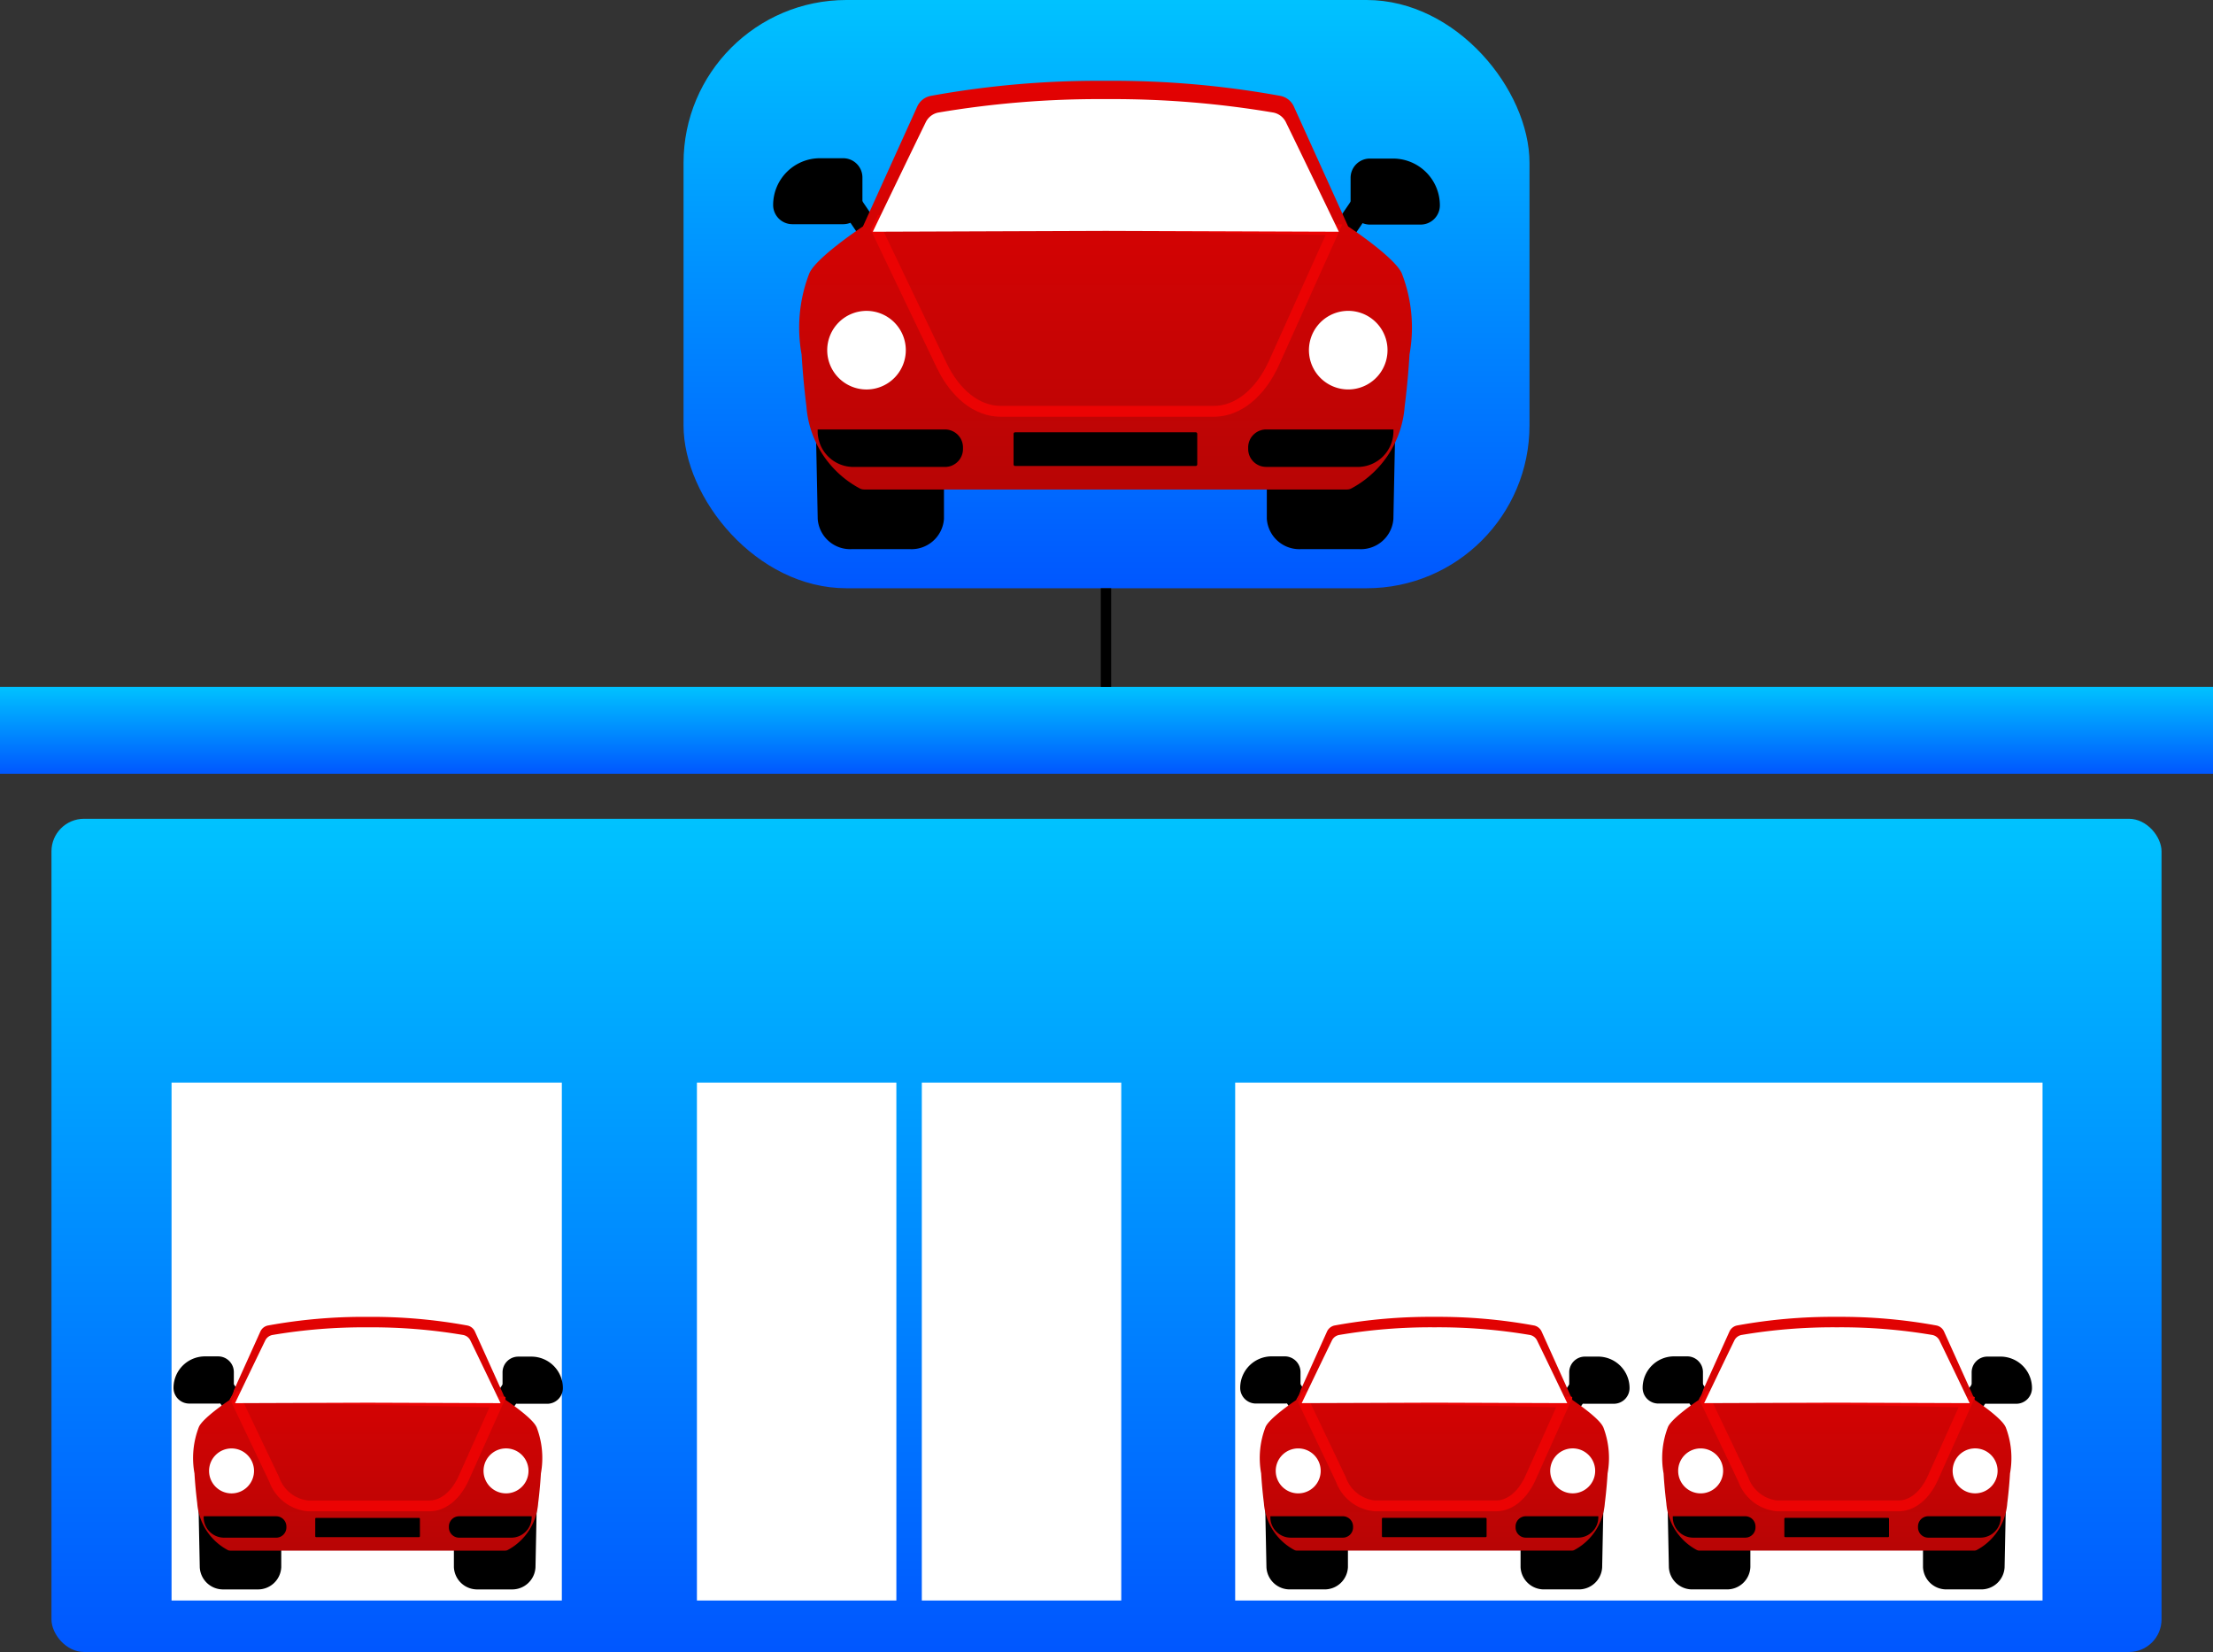 <svg id="Group_82322" data-name="Group 82322" xmlns="http://www.w3.org/2000/svg" xmlns:xlink="http://www.w3.org/1999/xlink" width="203.818" height="152.128" viewBox="0 0 203.818 152.128">
  <rect x="0" y="0" width="203.818" height="152.128" fill="#333333" stroke="none"/>
  <defs>
    <linearGradient id="linear-gradient" x1="0.5" x2="0.5" y2="1" gradientUnits="objectBoundingBox">
      <stop offset="0" stop-color="#00c2ff"/>
      <stop offset="1" stop-color="#0057ff"/>
    </linearGradient>
    <linearGradient id="linear-gradient-4" x1="0.5" y1="-0.665" x2="0.5" y2="1" gradientUnits="objectBoundingBox">
      <stop offset="0" stop-color="red"/>
      <stop offset="1" stop-color="#b80505"/>
    </linearGradient>
  </defs>
  <g id="Group_27806" data-name="Group 27806" transform="translate(0 0)">
    <path id="Path_54075" data-name="Path 54075" d="M0,0H203.818V8H0Z" transform="translate(0 63.255)" fill="url(#linear-gradient)"/>
    <rect id="Rectangle_14498" data-name="Rectangle 14498" width="194.338" height="76.729" rx="3" transform="translate(4.74 75.4)" fill="url(#linear-gradient)"/>
    <rect id="Rectangle_14499" data-name="Rectangle 14499" width="77.913" height="54.17" rx="15" transform="translate(62.954 0)" fill="url(#linear-gradient)"/>
    <rect id="Rectangle_14500" data-name="Rectangle 14500" width="0.956" height="9.085" transform="translate(101.383 54.17)"/>
    <rect id="Rectangle_14501" data-name="Rectangle 14501" width="74.358" height="47.695" transform="translate(113.76 99.693)" fill="#fff"/>
    <rect id="Rectangle_14502" data-name="Rectangle 14502" width="18.368" height="47.695" transform="translate(84.9 99.693)" fill="#fff"/>
    <rect id="Rectangle_14503" data-name="Rectangle 14503" width="18.368" height="47.695" transform="translate(64.187 99.693)" fill="#fff"/>
    <rect id="Rectangle_14504" data-name="Rectangle 14504" width="35.945" height="47.695" transform="translate(15.8 99.693)" fill="#fff"/>
  </g>
  <g id="Group_82327" data-name="Group 82327" transform="translate(114.474 120.691)">
    <path id="Path_53942" data-name="Path 53942" d="M114.464,81.355v1.551a1.134,1.134,0,0,0,1.211,1.038h3.064a1.135,1.135,0,0,0,1.211-1.038c.03-1.537.061-2.995.092-4.532a5.11,5.11,0,0,1-1.1,1.569s-1.1,1.254-1.83,1.412Z" transform="translate(-87.158 -59.286)"/>
    <path id="Path_53943" data-name="Path 53943" d="M118.738,84.959h-3.064a2.147,2.147,0,0,1-2.226-2.053V80.34h3.505a5.471,5.471,0,0,0,1.226-1.067l.056-.064.066-.054a4.615,4.615,0,0,0,.846-1.266l1.99-3.661-.083,4.166c-.014.724-.029,1.431-.043,2.136-.016.789-.032,1.577-.048,2.387A2.148,2.148,0,0,1,118.738,84.959Zm-3.259-2.09a.3.3,0,0,0,.2.06h3.064a.3.3,0,0,0,.2-.06c.01-.509.02-1.009.03-1.507a4.03,4.03,0,0,1-1.638.985l-.106.023h-1.743Z" transform="translate(-87.877 -59.286)"/>
    <path id="Path_53944" data-name="Path 53944" d="M13.565,81.465v1.441a1.132,1.132,0,0,1-1.207,1.038H9.3A1.132,1.132,0,0,1,8.1,82.906c-.03-1.537-.061-3-.091-4.532A5.107,5.107,0,0,0,9.1,79.943s1.1,1.254,1.825,1.412Z" transform="translate(-5.631 -59.286)"/>
    <path id="Path_53945" data-name="Path 53945" d="M12.358,84.959H9.3a2.146,2.146,0,0,1-2.222-2.041c-.015-.766-.03-1.513-.046-2.26s-.03-1.5-.046-2.264l-.083-4.177L8.9,77.891a4.613,4.613,0,0,0,.843,1.265l.067.054.056.065A5.331,5.331,0,0,0,11.1,80.346l3.483.145v2.415A2.145,2.145,0,0,1,12.358,84.959ZM9.111,82.87a.3.3,0,0,0,.192.059h3.055a.3.3,0,0,0,.192-.059v-.432l-1.756-.073-.085-.019a4.007,4.007,0,0,1-1.629-.98C9.091,81.863,9.1,82.362,9.111,82.87Z" transform="translate(-4.912 -59.286)"/>
    <path id="Line_4100" data-name="Line 4100" d="M.837,1.8-.837.664,0-.568,1.673.568Z" transform="translate(30.268 7.059)"/>
    <path id="Line_4101" data-name="Line 4101" d="M0,1.8-.837.568.837-.568,1.673.664Z" transform="translate(4.252 7.039)"/>
    <path id="Path_53946" data-name="Path 53946" d="M37.328,11.363c-.362-.8-2.484-2.244-2.809-2.462L31.669,2.588a.982.982,0,0,0-.718-.563,48.8,48.8,0,0,0-9.065-.792h-.2a48.8,48.8,0,0,0-9.065.792.982.982,0,0,0-.718.563L9.056,8.9c-.325.218-2.447,1.666-2.809,2.462a7.906,7.906,0,0,0-.41,4.288c.085,1.452.253,2.732.253,2.732a5.337,5.337,0,0,0,2.8,4.318.493.493,0,0,0,.236.06h25.33a.493.493,0,0,0,.236-.06,5.337,5.337,0,0,0,2.8-4.318s.168-1.281.253-2.733a7.907,7.907,0,0,0-.41-4.287" transform="translate(-4.159 -0.658)" fill="url(#linear-gradient-4)"/>
    <path id="Path_53947" data-name="Path 53947" d="M37.328,11.363c-.362-.8-2.484-2.244-2.809-2.462L31.669,2.588a.982.982,0,0,0-.718-.563,48.8,48.8,0,0,0-9.065-.792h-.2a48.8,48.8,0,0,0-9.065.792.982.982,0,0,0-.718.563L9.056,8.9c-.325.218-2.447,1.666-2.809,2.462a7.906,7.906,0,0,0-.41,4.288c.085,1.452.253,2.732.253,2.732a5.337,5.337,0,0,0,2.8,4.318.493.493,0,0,0,.236.06h25.33a.493.493,0,0,0,.236-.06,5.337,5.337,0,0,0,2.8-4.318s.168-1.281.253-2.733A7.907,7.907,0,0,0,37.328,11.363Z" transform="translate(-4.159 -0.658)" fill="none"/>
    <path id="Path_53948" data-name="Path 53948" d="M40.376,42.429h-11.2a4.175,4.175,0,0,1-3.548-2.717l-3.5-7.35.487-.992,24.827.509L44,39.556C43.19,41.355,41.837,42.429,40.376,42.429ZM23.241,32.384l3.288,6.9a3.226,3.226,0,0,0,2.646,2.148h11.2c1.055,0,2.067-.853,2.707-2.282l2.823-6.3Z" transform="translate(-17.057 -23.949)" fill="#eb0303"/>
    <path id="Path_53949" data-name="Path 53949" d="M13.874,51.721a2.07,2.07,0,1,1-2.066,2.07,2.068,2.068,0,0,1,2.066-2.07" transform="translate(-8.786 -39.03)" fill="#fff"/>
    <path id="Path_53950" data-name="Path 53950" d="M119.395,51.724a2.07,2.07,0,1,1-1.851,2.265,2.066,2.066,0,0,1,1.851-2.265" transform="translate(-89.232 -39.025)" fill="#fff"/>
    <path id="Path_53951" data-name="Path 53951" d="M132.883,21.939h-2.666a.434.434,0,0,1-.433-.434v-1.45a.434.434,0,0,1,.433-.434h1.218a1.883,1.883,0,0,1,1.881,1.885A.434.434,0,0,1,132.883,21.939Z" transform="translate(-98.721 -14.372)"/>
    <path id="Path_53952" data-name="Path 53952" d="M132.884,22.951h-2.666a1.448,1.448,0,0,1-1.445-1.445V20.054a1.448,1.448,0,0,1,1.445-1.446h1.219a2.9,2.9,0,0,1,2.893,2.9A1.448,1.448,0,0,1,132.884,22.951ZM130.8,20.927h1.291a.863.863,0,0,0-.649-.3H130.8Z" transform="translate(-98.721 -14.372)"/>
    <path id="Path_53953" data-name="Path 53953" d="M1.667,21.855H4.333a.434.434,0,0,0,.433-.434V19.97a.434.434,0,0,0-.433-.434H3.115a1.883,1.883,0,0,0-1.881,1.885A.434.434,0,0,0,1.667,21.855Z" transform="translate(-0.474 -14.308)"/>
    <path id="Path_53954" data-name="Path 53954" d="M4.334,22.867H1.667A1.448,1.448,0,0,1,.222,21.422a2.9,2.9,0,0,1,2.891-2.9h1.22a1.448,1.448,0,0,1,1.445,1.445v1.451A1.448,1.448,0,0,1,4.334,22.867ZM2.464,20.843h1.29v-.3h-.64A.865.865,0,0,0,2.464,20.843Z" transform="translate(-0.474 -14.308)"/>
    <path id="Path_53955" data-name="Path 53955" d="M16.4,79.721H11.6a1.88,1.88,0,0,1-1.878-1.882V77.75H16.4a.943.943,0,0,1,.939.941v.089a.943.943,0,0,1-.939.941" transform="translate(-7.196 -58.812)"/>
    <path id="Path_53956" data-name="Path 53956" d="M52.789,78.365h9.478a.081.081,0,0,1,.081.081v1.612a.081.081,0,0,1-.081.081H52.789a.081.081,0,0,1-.081-.081V78.446a.081.081,0,0,1,.081-.081" transform="translate(-39.907 -59.279)"/>
    <path id="Path_53957" data-name="Path 53957" d="M32.674,12.191l12.227.043S43.041,8.349,42.115,6.45a.93.93,0,0,0-.687-.5,50.262,50.262,0,0,0-8.665-.7h-.178a50.259,50.259,0,0,0-8.664.7.93.93,0,0,0-.687.5c-.926,1.9-2.787,5.784-2.787,5.784Z" transform="translate(-15.032 -3.712)" fill="#fff"/>
    <path id="Path_53958" data-name="Path 53958" d="M105.133,79.721h4.805a1.88,1.88,0,0,0,1.878-1.882V77.75h-6.683a.943.943,0,0,0-.939.941v.089a.943.943,0,0,0,.939.941" transform="translate(-79.083 -58.812)"/>
  </g>
  <g id="Group_82328" data-name="Group 82328" transform="translate(151.538 120.691)">
    <path id="Path_53978" data-name="Path 53978" d="M114.464,81.355v1.551a1.134,1.134,0,0,0,1.211,1.038h3.064a1.135,1.135,0,0,0,1.211-1.038c.03-1.537.061-2.995.092-4.532a5.11,5.11,0,0,1-1.1,1.569s-1.1,1.254-1.83,1.412Z" transform="translate(-87.158 -59.286)"/>
    <path id="Path_53979" data-name="Path 53979" d="M118.738,84.959h-3.064a2.147,2.147,0,0,1-2.226-2.053V80.34h3.505a5.471,5.471,0,0,0,1.226-1.067l.056-.064.066-.054a4.615,4.615,0,0,0,.846-1.266l1.99-3.661-.083,4.166c-.014.724-.029,1.431-.043,2.136-.016.789-.032,1.577-.048,2.387A2.148,2.148,0,0,1,118.738,84.959Zm-3.259-2.09a.3.3,0,0,0,.2.06h3.064a.3.3,0,0,0,.2-.06c.01-.509.02-1.009.03-1.507a4.03,4.03,0,0,1-1.638.985l-.106.023h-1.743Z" transform="translate(-87.877 -59.286)"/>
    <path id="Path_53980" data-name="Path 53980" d="M13.565,81.465v1.441a1.132,1.132,0,0,1-1.207,1.038H9.3A1.132,1.132,0,0,1,8.1,82.906c-.03-1.537-.061-3-.091-4.532A5.107,5.107,0,0,0,9.1,79.943s1.1,1.254,1.825,1.412Z" transform="translate(-5.631 -59.286)"/>
    <path id="Path_53981" data-name="Path 53981" d="M12.358,84.959H9.3a2.146,2.146,0,0,1-2.222-2.041c-.015-.766-.03-1.513-.046-2.26s-.03-1.5-.046-2.264l-.083-4.177L8.9,77.891a4.613,4.613,0,0,0,.843,1.265l.067.054.056.065A5.331,5.331,0,0,0,11.1,80.346l3.483.145v2.415A2.145,2.145,0,0,1,12.358,84.959ZM9.111,82.87a.3.3,0,0,0,.192.059h3.055a.3.3,0,0,0,.192-.059v-.432l-1.756-.073-.085-.019a4.007,4.007,0,0,1-1.629-.98C9.091,81.863,9.1,82.362,9.111,82.87Z" transform="translate(-4.912 -59.286)"/>
    <path id="Line_4104" data-name="Line 4104" d="M.837,1.8-.837.664,0-.568,1.673.568Z" transform="translate(30.268 7.059)"/>
    <path id="Line_4105" data-name="Line 4105" d="M0,1.8-.837.568.837-.568,1.673.664Z" transform="translate(4.252 7.039)"/>
    <path id="Path_53982" data-name="Path 53982" d="M37.328,11.363c-.362-.8-2.484-2.244-2.809-2.462L31.669,2.588a.982.982,0,0,0-.718-.563,48.8,48.8,0,0,0-9.065-.792h-.2a48.8,48.8,0,0,0-9.065.792.982.982,0,0,0-.718.563L9.056,8.9c-.325.218-2.447,1.666-2.809,2.462a7.906,7.906,0,0,0-.41,4.288c.085,1.452.253,2.732.253,2.732a5.337,5.337,0,0,0,2.8,4.318.493.493,0,0,0,.236.06h25.33a.493.493,0,0,0,.236-.06,5.337,5.337,0,0,0,2.8-4.318s.168-1.281.253-2.733a7.907,7.907,0,0,0-.41-4.287" transform="translate(-4.159 -0.658)" fill="url(#linear-gradient-4)"/>
    <path id="Path_53983" data-name="Path 53983" d="M37.328,11.363c-.362-.8-2.484-2.244-2.809-2.462L31.669,2.588a.982.982,0,0,0-.718-.563,48.8,48.8,0,0,0-9.065-.792h-.2a48.8,48.8,0,0,0-9.065.792.982.982,0,0,0-.718.563L9.056,8.9c-.325.218-2.447,1.666-2.809,2.462a7.906,7.906,0,0,0-.41,4.288c.085,1.452.253,2.732.253,2.732a5.337,5.337,0,0,0,2.8,4.318.493.493,0,0,0,.236.06h25.33a.493.493,0,0,0,.236-.06,5.337,5.337,0,0,0,2.8-4.318s.168-1.281.253-2.733A7.907,7.907,0,0,0,37.328,11.363Z" transform="translate(-4.159 -0.658)" fill="none"/>
    <path id="Path_53984" data-name="Path 53984" d="M40.376,42.429h-11.2a4.175,4.175,0,0,1-3.548-2.717l-3.5-7.35.487-.992,24.827.509L44,39.556C43.19,41.355,41.837,42.429,40.376,42.429ZM23.241,32.384l3.288,6.9a3.226,3.226,0,0,0,2.646,2.148h11.2c1.055,0,2.067-.853,2.707-2.282l2.823-6.3Z" transform="translate(-17.057 -23.949)" fill="#eb0303"/>
    <path id="Path_53985" data-name="Path 53985" d="M13.874,51.721a2.07,2.07,0,1,1-2.066,2.07,2.068,2.068,0,0,1,2.066-2.07" transform="translate(-8.786 -39.03)" fill="#fff"/>
    <path id="Path_53986" data-name="Path 53986" d="M119.395,51.724a2.07,2.07,0,1,1-1.851,2.265,2.066,2.066,0,0,1,1.851-2.265" transform="translate(-89.232 -39.025)" fill="#fff"/>
    <path id="Path_53987" data-name="Path 53987" d="M132.883,21.939h-2.666a.434.434,0,0,1-.433-.434v-1.45a.434.434,0,0,1,.433-.434h1.218a1.883,1.883,0,0,1,1.881,1.885A.434.434,0,0,1,132.883,21.939Z" transform="translate(-98.721 -14.372)"/>
    <path id="Path_53988" data-name="Path 53988" d="M132.884,22.951h-2.666a1.448,1.448,0,0,1-1.445-1.445V20.054a1.448,1.448,0,0,1,1.445-1.446h1.219a2.9,2.9,0,0,1,2.893,2.9A1.448,1.448,0,0,1,132.884,22.951ZM130.8,20.927h1.291a.863.863,0,0,0-.649-.3H130.8Z" transform="translate(-98.721 -14.372)"/>
    <path id="Path_53989" data-name="Path 53989" d="M1.667,21.855H4.333a.434.434,0,0,0,.433-.434V19.97a.434.434,0,0,0-.433-.434H3.115a1.883,1.883,0,0,0-1.881,1.885A.434.434,0,0,0,1.667,21.855Z" transform="translate(-0.474 -14.308)"/>
    <path id="Path_53990" data-name="Path 53990" d="M4.334,22.867H1.667A1.448,1.448,0,0,1,.222,21.422a2.9,2.9,0,0,1,2.891-2.9h1.22a1.448,1.448,0,0,1,1.445,1.445v1.451A1.448,1.448,0,0,1,4.334,22.867ZM2.464,20.843h1.29v-.3h-.64A.865.865,0,0,0,2.464,20.843Z" transform="translate(-0.474 -14.308)"/>
    <path id="Path_53991" data-name="Path 53991" d="M16.4,79.721H11.6a1.88,1.88,0,0,1-1.878-1.882V77.75H16.4a.943.943,0,0,1,.939.941v.089a.943.943,0,0,1-.939.941" transform="translate(-7.196 -58.812)"/>
    <path id="Path_53992" data-name="Path 53992" d="M52.789,78.365h9.478a.081.081,0,0,1,.081.081v1.612a.081.081,0,0,1-.081.081H52.789a.081.081,0,0,1-.081-.081V78.446a.081.081,0,0,1,.081-.081" transform="translate(-39.907 -59.279)"/>
    <path id="Path_53993" data-name="Path 53993" d="M32.674,12.191l12.227.043S43.041,8.349,42.115,6.45a.93.93,0,0,0-.687-.5,50.262,50.262,0,0,0-8.665-.7h-.178a50.259,50.259,0,0,0-8.664.7.93.93,0,0,0-.687.5c-.926,1.9-2.787,5.784-2.787,5.784Z" transform="translate(-15.032 -3.712)" fill="#fff"/>
    <path id="Path_53994" data-name="Path 53994" d="M105.133,79.721h4.805a1.88,1.88,0,0,0,1.878-1.882V77.75h-6.683a.943.943,0,0,0-.939.941v.089a.943.943,0,0,0,.939.941" transform="translate(-79.083 -58.812)"/>
  </g>
  <g id="Group_82326" data-name="Group 82326" transform="translate(16.233 120.693)">
    <path id="Path_53960" data-name="Path 53960" d="M114.464,81.355v1.551a1.134,1.134,0,0,0,1.211,1.038h3.064a1.135,1.135,0,0,0,1.211-1.038c.03-1.537.061-2.995.092-4.532a5.11,5.11,0,0,1-1.1,1.569s-1.1,1.254-1.83,1.412Z" transform="translate(-87.158 -59.286)"/>
    <path id="Path_53961" data-name="Path 53961" d="M118.738,84.959h-3.064a2.147,2.147,0,0,1-2.226-2.053V80.34h3.505a5.471,5.471,0,0,0,1.226-1.067l.056-.064.066-.054a4.615,4.615,0,0,0,.846-1.266l1.99-3.661-.083,4.166c-.014.724-.029,1.431-.043,2.136-.016.789-.032,1.577-.048,2.387A2.148,2.148,0,0,1,118.738,84.959Zm-3.259-2.09a.3.3,0,0,0,.2.06h3.064a.3.3,0,0,0,.2-.06c.01-.509.02-1.009.03-1.507a4.03,4.03,0,0,1-1.638.985l-.106.023h-1.743Z" transform="translate(-87.877 -59.286)"/>
    <path id="Path_53962" data-name="Path 53962" d="M13.565,81.465v1.441a1.132,1.132,0,0,1-1.207,1.038H9.3A1.132,1.132,0,0,1,8.1,82.906c-.03-1.537-.061-3-.091-4.532A5.107,5.107,0,0,0,9.1,79.943s1.1,1.254,1.825,1.412Z" transform="translate(-5.631 -59.286)"/>
    <path id="Path_53963" data-name="Path 53963" d="M12.358,84.959H9.3a2.146,2.146,0,0,1-2.222-2.041c-.015-.766-.03-1.513-.046-2.26s-.03-1.5-.046-2.264l-.083-4.177L8.9,77.891a4.613,4.613,0,0,0,.843,1.265l.067.054.056.065A5.331,5.331,0,0,0,11.1,80.346l3.483.145v2.415A2.145,2.145,0,0,1,12.358,84.959ZM9.111,82.87a.3.3,0,0,0,.192.059h3.055a.3.3,0,0,0,.192-.059v-.432l-1.756-.073-.085-.019a4.007,4.007,0,0,1-1.629-.98C9.091,81.863,9.1,82.362,9.111,82.87Z" transform="translate(-4.912 -59.286)"/>
    <path id="Line_4102" data-name="Line 4102" d="M.837,1.8-.837.664,0-.568,1.673.568Z" transform="translate(30.268 7.059)"/>
    <path id="Line_4103" data-name="Line 4103" d="M0,1.8-.837.568.837-.568,1.673.664Z" transform="translate(4.252 7.039)"/>
    <path id="Path_53964" data-name="Path 53964" d="M37.328,11.363c-.362-.8-2.484-2.244-2.809-2.462L31.669,2.588a.982.982,0,0,0-.718-.563,48.8,48.8,0,0,0-9.065-.792h-.2a48.8,48.8,0,0,0-9.065.792.982.982,0,0,0-.718.563L9.056,8.9c-.325.218-2.447,1.666-2.809,2.462a7.906,7.906,0,0,0-.41,4.288c.085,1.452.253,2.732.253,2.732a5.337,5.337,0,0,0,2.8,4.318.493.493,0,0,0,.236.06h25.33a.493.493,0,0,0,.236-.06,5.337,5.337,0,0,0,2.8-4.318s.168-1.281.253-2.733a7.907,7.907,0,0,0-.41-4.287" transform="translate(-4.159 -0.658)" fill="url(#linear-gradient-4)"/>
    <path id="Path_53965" data-name="Path 53965" d="M37.328,11.363c-.362-.8-2.484-2.244-2.809-2.462L31.669,2.588a.982.982,0,0,0-.718-.563,48.8,48.8,0,0,0-9.065-.792h-.2a48.8,48.8,0,0,0-9.065.792.982.982,0,0,0-.718.563L9.056,8.9c-.325.218-2.447,1.666-2.809,2.462a7.906,7.906,0,0,0-.41,4.288c.085,1.452.253,2.732.253,2.732a5.337,5.337,0,0,0,2.8,4.318.493.493,0,0,0,.236.06h25.33a.493.493,0,0,0,.236-.06,5.337,5.337,0,0,0,2.8-4.318s.168-1.281.253-2.733A7.907,7.907,0,0,0,37.328,11.363Z" transform="translate(-4.159 -0.658)" fill="none"/>
    <path id="Path_53966" data-name="Path 53966" d="M40.376,42.429h-11.2a4.175,4.175,0,0,1-3.548-2.717l-3.5-7.35.487-.992,24.827.509L44,39.556C43.19,41.355,41.837,42.429,40.376,42.429ZM23.241,32.384l3.288,6.9a3.226,3.226,0,0,0,2.646,2.148h11.2c1.055,0,2.067-.853,2.707-2.282l2.823-6.3Z" transform="translate(-17.057 -23.949)" fill="#eb0303"/>
    <path id="Path_53967" data-name="Path 53967" d="M13.874,51.721a2.07,2.07,0,1,1-2.066,2.07,2.068,2.068,0,0,1,2.066-2.07" transform="translate(-8.786 -39.03)" fill="#fff"/>
    <path id="Path_53968" data-name="Path 53968" d="M119.395,51.724a2.07,2.07,0,1,1-1.851,2.265,2.066,2.066,0,0,1,1.851-2.265" transform="translate(-89.232 -39.025)" fill="#fff"/>
    <path id="Path_53969" data-name="Path 53969" d="M132.883,21.939h-2.666a.434.434,0,0,1-.433-.434v-1.45a.434.434,0,0,1,.433-.434h1.218a1.883,1.883,0,0,1,1.881,1.885A.434.434,0,0,1,132.883,21.939Z" transform="translate(-98.721 -14.372)"/>
    <path id="Path_53970" data-name="Path 53970" d="M132.884,22.951h-2.666a1.448,1.448,0,0,1-1.445-1.445V20.054a1.448,1.448,0,0,1,1.445-1.446h1.219a2.9,2.9,0,0,1,2.893,2.9A1.448,1.448,0,0,1,132.884,22.951ZM130.8,20.927h1.291a.863.863,0,0,0-.649-.3H130.8Z" transform="translate(-98.721 -14.372)"/>
    <path id="Path_53971" data-name="Path 53971" d="M1.667,21.855H4.333a.434.434,0,0,0,.433-.434V19.97a.434.434,0,0,0-.433-.434H3.115a1.883,1.883,0,0,0-1.881,1.885A.434.434,0,0,0,1.667,21.855Z" transform="translate(-0.474 -14.308)"/>
    <path id="Path_53972" data-name="Path 53972" d="M4.334,22.867H1.667A1.448,1.448,0,0,1,.222,21.422a2.9,2.9,0,0,1,2.891-2.9h1.22a1.448,1.448,0,0,1,1.445,1.445v1.451A1.448,1.448,0,0,1,4.334,22.867ZM2.464,20.843h1.29v-.3h-.64A.865.865,0,0,0,2.464,20.843Z" transform="translate(-0.474 -14.308)"/>
    <path id="Path_53973" data-name="Path 53973" d="M16.4,79.721H11.6a1.88,1.88,0,0,1-1.878-1.882V77.75H16.4a.943.943,0,0,1,.939.941v.089a.943.943,0,0,1-.939.941" transform="translate(-7.196 -58.812)"/>
    <path id="Path_53974" data-name="Path 53974" d="M52.789,78.365h9.478a.081.081,0,0,1,.081.081v1.612a.081.081,0,0,1-.081.081H52.789a.081.081,0,0,1-.081-.081V78.446a.081.081,0,0,1,.081-.081" transform="translate(-39.907 -59.279)"/>
    <path id="Path_53975" data-name="Path 53975" d="M32.674,12.191l12.227.043S43.041,8.349,42.115,6.45a.93.93,0,0,0-.687-.5,50.262,50.262,0,0,0-8.665-.7h-.178a50.259,50.259,0,0,0-8.664.7.93.93,0,0,0-.687.5c-.926,1.9-2.787,5.784-2.787,5.784Z" transform="translate(-15.032 -3.712)" fill="#fff"/>
    <path id="Path_53976" data-name="Path 53976" d="M105.133,79.721h4.805a1.88,1.88,0,0,0,1.878-1.882V77.75h-6.683a.943.943,0,0,0-.939.941v.089a.943.943,0,0,0,.939.941" transform="translate(-79.083 -58.812)"/>
  </g>
  <g id="Group_82325" data-name="Group 82325" transform="translate(67.882 3.865)">
    <path id="Path_75497" data-name="Path 75497" d="M114.464,83.586V86.3a1.988,1.988,0,0,0,2.125,1.815h5.378a1.989,1.989,0,0,0,2.125-1.815c.053-2.687.107-5.237.161-7.924a8.935,8.935,0,0,1-1.927,2.743s-1.931,2.193-3.212,2.469Z" transform="translate(-64.656 -42.427)"/>
    <path id="Path_75498" data-name="Path 75498" d="M114.464,83.586V86.3a1.988,1.988,0,0,0,2.125,1.815h5.378a1.989,1.989,0,0,0,2.125-1.815c.053-2.687.107-5.237.161-7.924a8.935,8.935,0,0,1-1.927,2.743s-1.931,2.193-3.212,2.469Z" transform="translate(-64.656 -42.427)" fill="none" stroke="#000" stroke-miterlimit="10" stroke-width="2.03"/>
    <path id="Path_75499" data-name="Path 75499" d="M17.764,83.779V86.3a1.984,1.984,0,0,1-2.118,1.815H10.284A1.984,1.984,0,0,1,8.165,86.3c-.053-2.687-.107-5.237-.16-7.924a8.93,8.93,0,0,0,1.921,2.743s1.925,2.193,3.2,2.469Z" transform="translate(-0.025 -42.427)"/>
    <path id="Path_75500" data-name="Path 75500" d="M17.764,83.779V86.3a1.984,1.984,0,0,1-2.118,1.815H10.284A1.984,1.984,0,0,1,8.165,86.3c-.053-2.687-.107-5.237-.16-7.924a8.93,8.93,0,0,0,1.921,2.743s1.925,2.193,3.2,2.469Z" transform="translate(0.279 -42.427)" fill="none" stroke="#000" stroke-miterlimit="10" stroke-width="2.03"/>
    <line id="Line_4463" data-name="Line 4463" x1="1.467" y2="2.154" transform="translate(56.124 14.916)" fill="none" stroke="#000" stroke-miterlimit="10" stroke-width="2.024"/>
    <line id="Line_4464" data-name="Line 4464" x2="1.467" y2="2.154" transform="translate(10.463 14.881)" fill="none" stroke="#000" stroke-miterlimit="10" stroke-width="2.024"/>
    <path id="Path_75501" data-name="Path 75501" d="M61.19,18.945c-.634-1.392-4.36-3.923-4.93-4.3l-5-11.038A1.722,1.722,0,0,0,50,2.618,85.963,85.963,0,0,0,34.087,1.234l-.172,0c-.058,0-.115,0-.172,0A85.97,85.97,0,0,0,17.831,2.618a1.722,1.722,0,0,0-1.26.985l-5,11.037c-.57.382-4.3,2.913-4.93,4.3a13.774,13.774,0,0,0-.719,7.5c.149,2.538.444,4.778.444,4.778a9.33,9.33,0,0,0,4.909,7.55.868.868,0,0,0,.413.1H56.143a.868.868,0,0,0,.413-.1,9.329,9.329,0,0,0,4.908-7.55s.3-2.239.444-4.778a13.775,13.775,0,0,0-.719-7.5" transform="translate(0.025 2.344)" fill="url(#linear-gradient-4)"/>
    <path id="Path_75502" data-name="Path 75502" d="M61.19,18.945c-.634-1.392-4.36-3.923-4.93-4.3l-5-11.038A1.722,1.722,0,0,0,50,2.618,85.963,85.963,0,0,0,34.087,1.234l-.172,0c-.058,0-.115,0-.172,0A85.97,85.97,0,0,0,17.831,2.618a1.722,1.722,0,0,0-1.26.985l-5,11.037c-.57.382-4.3,2.913-4.93,4.3a13.774,13.774,0,0,0-.719,7.5c.149,2.538.444,4.778.444,4.778a9.33,9.33,0,0,0,4.909,7.55.868.868,0,0,0,.413.1H56.143a.868.868,0,0,0,.413-.1,9.329,9.329,0,0,0,4.908-7.55s.3-2.239.444-4.778A13.775,13.775,0,0,0,61.19,18.945Z" transform="translate(0.025 2.344)" fill="none"/>
    <path id="Path_75503" data-name="Path 75503" d="M53.74,49.453H34.081c-2.14,0-4.154-1.576-5.436-4.253l-5.44-11.368-.515-1.076-.013-.026.42-.852,41.691.852-5.5,12.217C58.022,47.772,55.95,49.453,53.74,49.453Z" transform="translate(-9.812 -15.442)" fill="none" stroke="#eb0303" stroke-miterlimit="10" stroke-width="1"/>
    <path id="Path_75504" data-name="Path 75504" d="M15.433,51.721a3.619,3.619,0,1,1-3.625,3.619,3.622,3.622,0,0,1,3.625-3.619" transform="translate(-3.503 -26.958)" fill="#fff"/>
    <path id="Path_75505" data-name="Path 75505" d="M120.8,51.732a3.619,3.619,0,1,1-3.249,3.96,3.623,3.623,0,0,1,3.249-3.96" transform="translate(-64.862 -26.954)" fill="#fff"/>
    <path id="Path_75506" data-name="Path 75506" d="M135.224,23.675h-4.679a.76.76,0,0,1-.761-.76V20.38a.76.76,0,0,1,.761-.76h2.138a3.3,3.3,0,0,1,3.3,3.3A.76.76,0,0,1,135.224,23.675Z" transform="translate(-72.264 -7.871)"/>
    <path id="Path_75507" data-name="Path 75507" d="M135.224,23.675h-4.679a.76.76,0,0,1-.761-.76V20.38a.76.76,0,0,1,.761-.76h2.138a3.3,3.3,0,0,1,3.3,3.3A.76.76,0,0,1,135.224,23.675Z" transform="translate(-72.264 -7.871)" fill="none" stroke="#000" stroke-miterlimit="10" stroke-width="2.024"/>
    <path id="Path_75508" data-name="Path 75508" d="M1.995,23.591H6.674a.76.76,0,0,0,.761-.76V20.3a.76.76,0,0,0-.761-.76H4.536a3.3,3.3,0,0,0-3.3,3.3A.76.76,0,0,0,1.995,23.591Z" transform="translate(3.1 -7.822)"/>
    <path id="Path_75509" data-name="Path 75509" d="M1.995,23.591H6.674a.76.76,0,0,0,.761-.76V20.3a.76.76,0,0,0-.761-.76H4.536a3.3,3.3,0,0,0-3.3,3.3A.76.76,0,0,0,1.995,23.591Z" transform="translate(3.1 -7.822)" fill="none" stroke="#000" stroke-miterlimit="10" stroke-width="2.024"/>
    <path id="Path_75510" data-name="Path 75510" d="M21.449,81.2H13.016a3.294,3.294,0,0,1-3.3-3.29V77.75H21.45A1.652,1.652,0,0,1,23.1,79.4v.155A1.652,1.652,0,0,1,21.449,81.2" transform="translate(-2.291 -42.065)"/>
    <path id="Path_75511" data-name="Path 75511" d="M52.849,78.365H69.484a.141.141,0,0,1,.141.141v2.819a.141.141,0,0,1-.141.141H52.849a.141.141,0,0,1-.141-.141V78.506a.141.141,0,0,1,.141-.141" transform="translate(-27.24 -42.421)"/>
    <path id="Path_75512" data-name="Path 75512" d="M41.908,17.387l21.461.076S60.1,10.67,58.478,7.349a1.633,1.633,0,0,0-1.206-.872A88.543,88.543,0,0,0,42.064,5.251l-.156,0c-.052,0-.1,0-.156,0A88.539,88.539,0,0,0,26.544,6.477a1.631,1.631,0,0,0-1.206.872c-1.625,3.321-4.891,10.114-4.891,10.114Z" transform="translate(-7.943 0.012)" fill="#fff"/>
    <path id="Path_75513" data-name="Path 75513" d="M105.842,81.2h8.433a3.294,3.294,0,0,0,3.3-3.29V77.75h-11.73a1.652,1.652,0,0,0-1.648,1.645v.155a1.651,1.651,0,0,0,1.648,1.645" transform="translate(-57.121 -42.065)"/>
  </g>
</svg>
